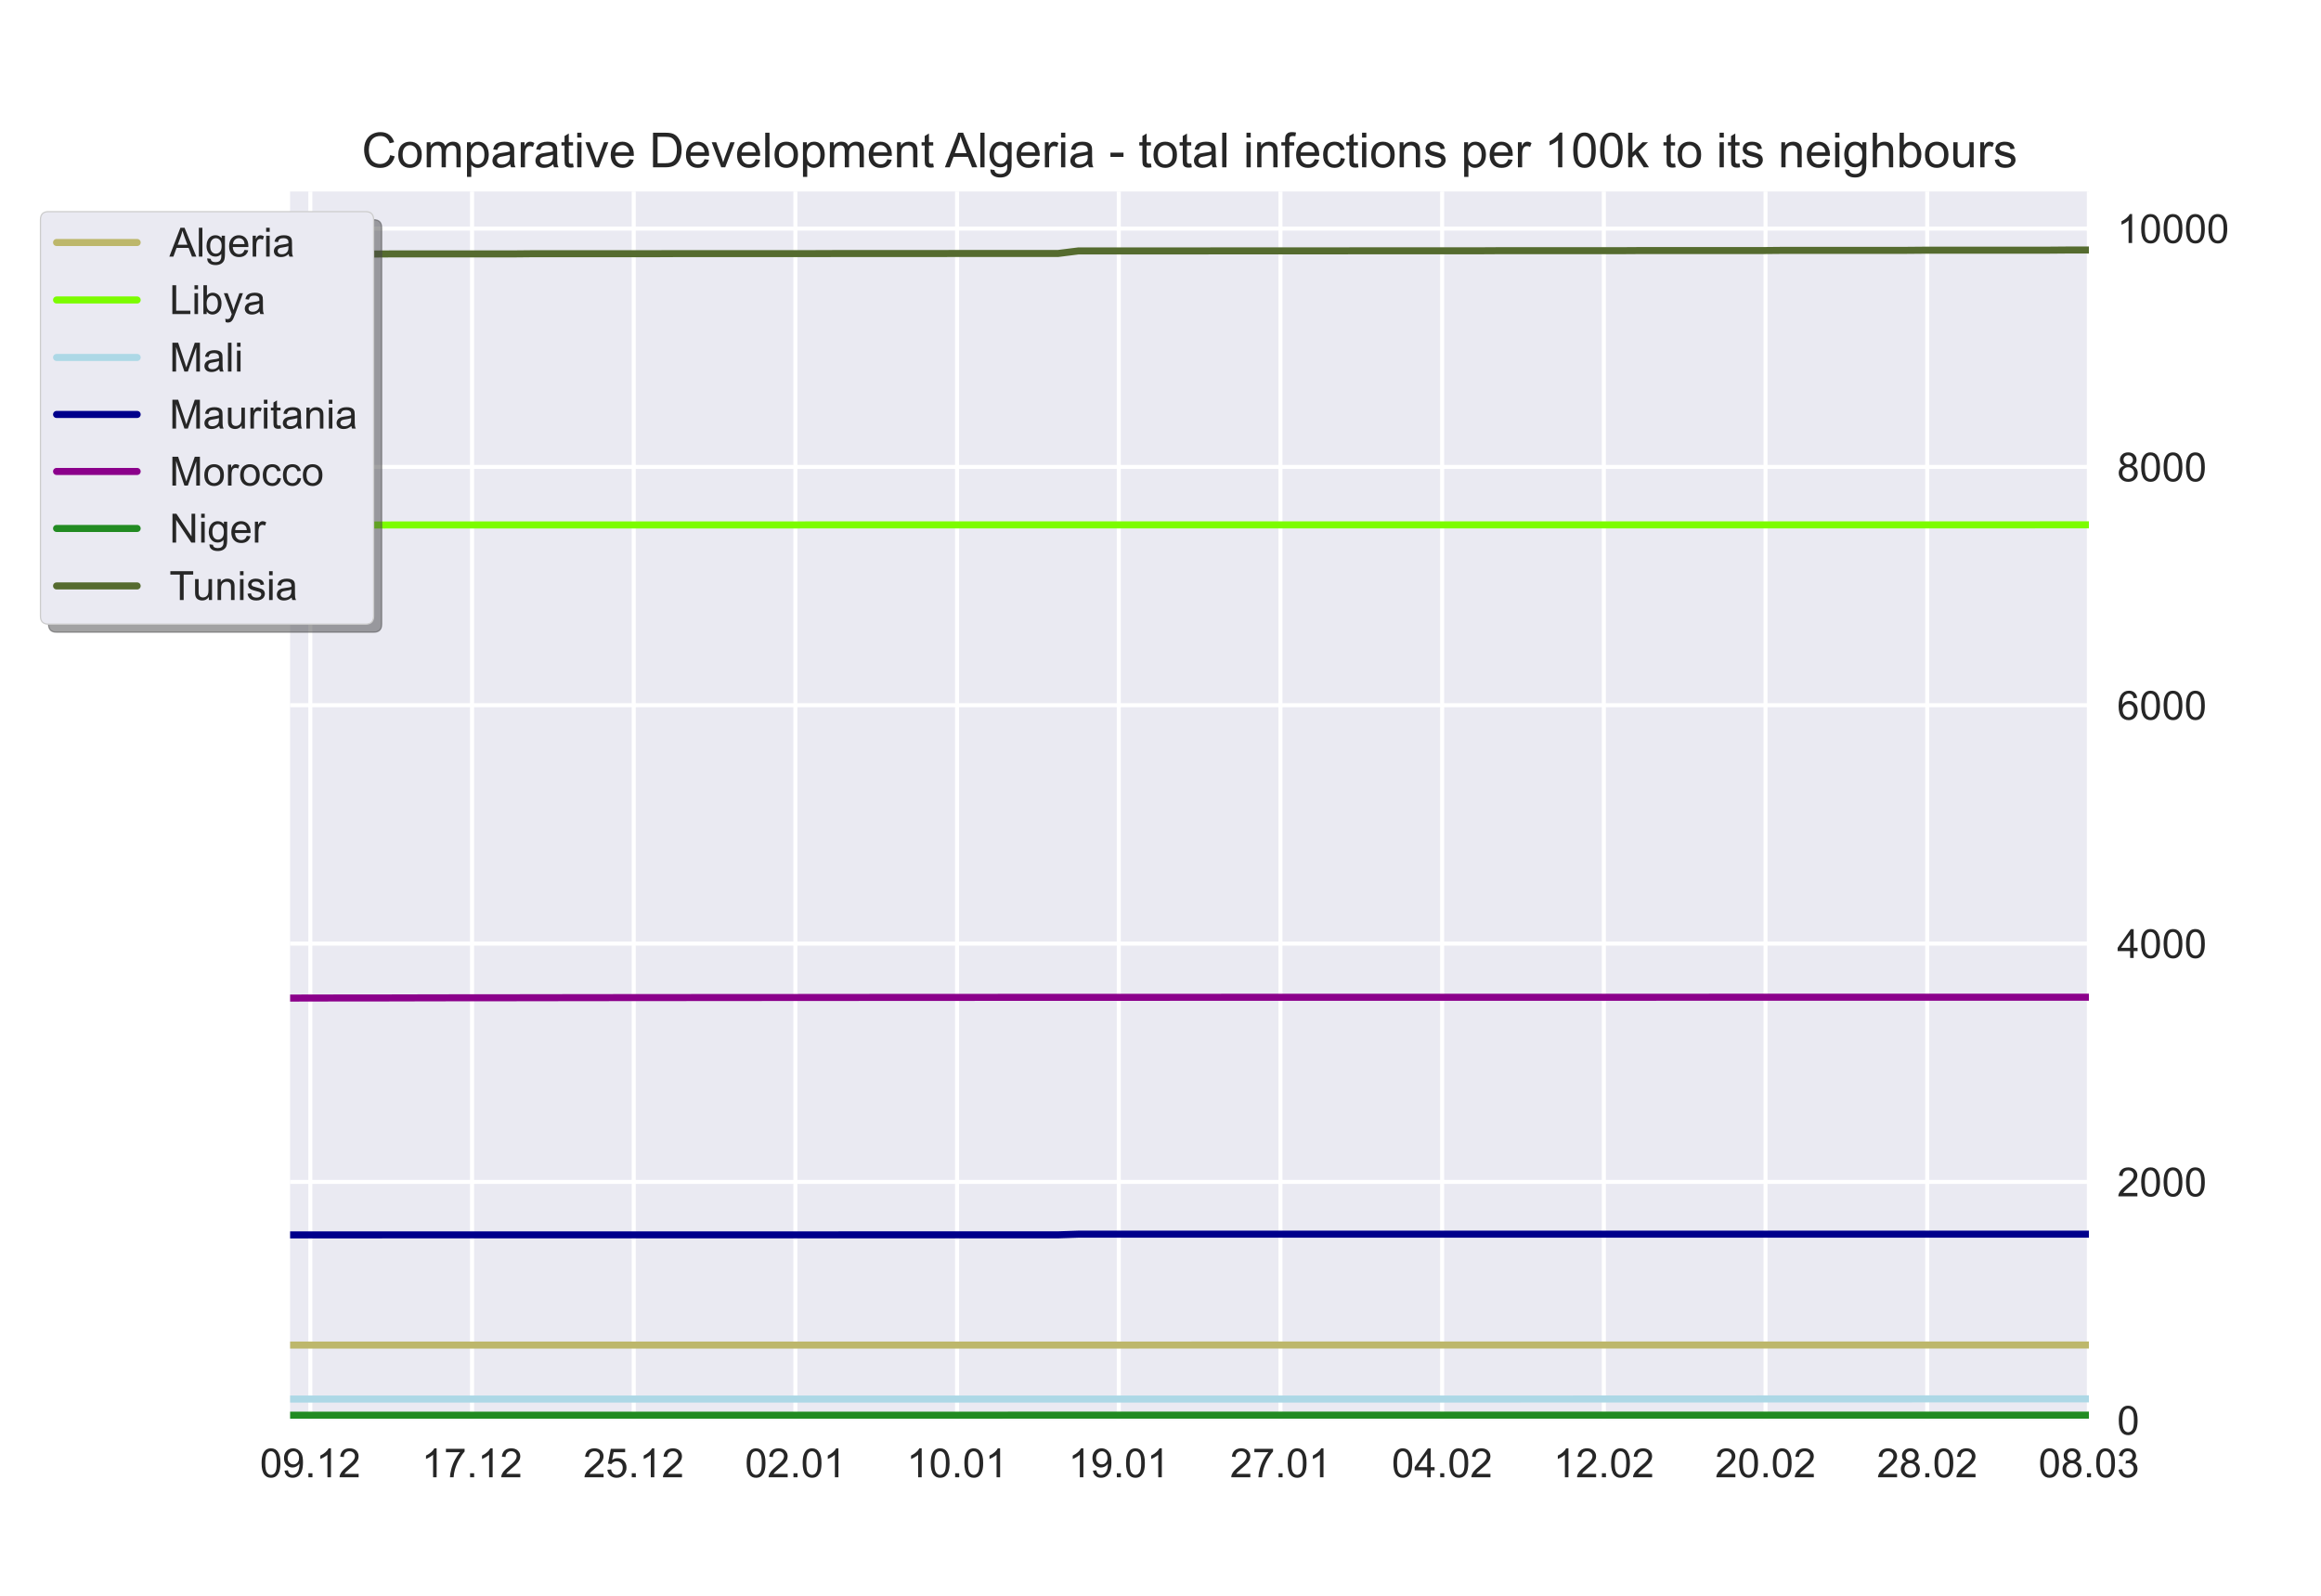 <?xml version="1.0" encoding="utf-8" standalone="no"?>
<!DOCTYPE svg PUBLIC "-//W3C//DTD SVG 1.1//EN"
  "http://www.w3.org/Graphics/SVG/1.1/DTD/svg11.dtd">
<!-- Created with matplotlib (https://matplotlib.org/) -->
<svg height="396pt" version="1.1" viewBox="0 0 576 396" width="576pt" xmlns="http://www.w3.org/2000/svg" xmlns:xlink="http://www.w3.org/1999/xlink">
 <defs>
  <style type="text/css">*{stroke-linecap:butt;stroke-linejoin:round;}</style>
 </defs>
 <g id="figure_1">
  <g id="patch_1">
   <path d="M 0 396 
L 576 396 
L 576 0 
L 0 0 
z
" style="fill:#ffffff;"/>
  </g>
  <g id="axes_1">
   <g id="patch_2">
    <path d="M 72 352.44 
L 518.4 352.44 
L 518.4 47.52 
L 72 47.52 
z
" style="fill:#eaeaf2;"/>
   </g>
   <g id="matplotlib.axis_1">
    <g id="xtick_1">
     <g id="line2d_1">
      <path clip-path="url(#pd5b8a7eb92)" d="M 77.016 352.44 
L 77.016 47.52 
" style="fill:none;stroke:#ffffff;stroke-linecap:round;"/>
     </g>
     <g id="line2d_2"/>
     <g id="text_1">
      <!-- 09.12 -->
      <g style="fill:#262626;" transform="translate(64.505 366.598)scale(0.1 -0.1)">
       <defs>
        <path d="M 4.156 35.297 
Q 4.156 48 6.766 55.734 
Q 9.375 63.484 14.516 67.672 
Q 19.672 71.875 27.484 71.875 
Q 33.25 71.875 37.594 69.547 
Q 41.938 67.234 44.766 62.859 
Q 47.609 58.5 49.219 52.219 
Q 50.828 45.953 50.828 35.297 
Q 50.828 22.703 48.234 14.969 
Q 45.656 7.234 40.5 3 
Q 35.359 -1.219 27.484 -1.219 
Q 17.141 -1.219 11.234 6.203 
Q 4.156 15.141 4.156 35.297 
z
M 13.188 35.297 
Q 13.188 17.672 17.312 11.828 
Q 21.438 6 27.484 6 
Q 33.547 6 37.672 11.859 
Q 41.797 17.719 41.797 35.297 
Q 41.797 52.984 37.672 58.781 
Q 33.547 64.594 27.391 64.594 
Q 21.344 64.594 17.719 59.469 
Q 13.188 52.938 13.188 35.297 
z
" id="ArialMT-48"/>
        <path d="M 5.469 16.547 
L 13.922 17.328 
Q 14.984 11.375 18.016 8.688 
Q 21.047 6 25.781 6 
Q 29.828 6 32.875 7.859 
Q 35.938 9.719 37.891 12.812 
Q 39.844 15.922 41.156 21.188 
Q 42.484 26.469 42.484 31.938 
Q 42.484 32.516 42.438 33.688 
Q 39.797 29.5 35.234 26.875 
Q 30.672 24.266 25.344 24.266 
Q 16.453 24.266 10.297 30.703 
Q 4.156 37.156 4.156 47.703 
Q 4.156 58.594 10.578 65.234 
Q 17 71.875 26.656 71.875 
Q 33.641 71.875 39.422 68.109 
Q 45.219 64.359 48.219 57.391 
Q 51.219 50.438 51.219 37.25 
Q 51.219 23.531 48.234 15.406 
Q 45.266 7.281 39.375 3.031 
Q 33.5 -1.219 25.594 -1.219 
Q 17.188 -1.219 11.859 3.438 
Q 6.547 8.109 5.469 16.547 
z
M 41.453 48.141 
Q 41.453 55.719 37.422 60.156 
Q 33.406 64.594 27.734 64.594 
Q 21.875 64.594 17.531 59.812 
Q 13.188 55.031 13.188 47.406 
Q 13.188 40.578 17.312 36.297 
Q 21.438 32.031 27.484 32.031 
Q 33.594 32.031 37.516 36.297 
Q 41.453 40.578 41.453 48.141 
z
" id="ArialMT-57"/>
        <path d="M 9.078 0 
L 9.078 10.016 
L 19.094 10.016 
L 19.094 0 
z
" id="ArialMT-46"/>
        <path d="M 37.25 0 
L 28.469 0 
L 28.469 56 
Q 25.297 52.984 20.141 49.953 
Q 14.984 46.922 10.891 45.406 
L 10.891 53.906 
Q 18.266 57.375 23.781 62.297 
Q 29.297 67.234 31.594 71.875 
L 37.25 71.875 
z
" id="ArialMT-49"/>
        <path d="M 50.344 8.453 
L 50.344 0 
L 3.031 0 
Q 2.938 3.172 4.047 6.109 
Q 5.859 10.938 9.828 15.625 
Q 13.812 20.312 21.344 26.469 
Q 33.016 36.031 37.109 41.625 
Q 41.219 47.219 41.219 52.203 
Q 41.219 57.422 37.469 61 
Q 33.734 64.594 27.734 64.594 
Q 21.391 64.594 17.578 60.781 
Q 13.766 56.984 13.719 50.25 
L 4.688 51.172 
Q 5.609 61.281 11.656 66.578 
Q 17.719 71.875 27.938 71.875 
Q 38.234 71.875 44.234 66.156 
Q 50.25 60.453 50.25 52 
Q 50.25 47.703 48.484 43.547 
Q 46.734 39.406 42.656 34.812 
Q 38.578 30.219 29.109 22.219 
Q 21.188 15.578 18.938 13.203 
Q 16.703 10.844 15.234 8.453 
z
" id="ArialMT-50"/>
       </defs>
       <use xlink:href="#ArialMT-48"/>
       <use x="55.615" xlink:href="#ArialMT-57"/>
       <use x="111.23" xlink:href="#ArialMT-46"/>
       <use x="139.014" xlink:href="#ArialMT-49"/>
       <use x="194.629" xlink:href="#ArialMT-50"/>
      </g>
     </g>
    </g>
    <g id="xtick_2">
     <g id="line2d_3">
      <path clip-path="url(#pd5b8a7eb92)" d="M 117.142 352.44 
L 117.142 47.52 
" style="fill:none;stroke:#ffffff;stroke-linecap:round;"/>
     </g>
     <g id="line2d_4"/>
     <g id="text_2">
      <!-- 17.12 -->
      <g style="fill:#262626;" transform="translate(104.631 366.598)scale(0.1 -0.1)">
       <defs>
        <path d="M 4.734 62.203 
L 4.734 70.656 
L 51.078 70.656 
L 51.078 63.812 
Q 44.234 56.547 37.516 44.484 
Q 30.812 32.422 27.156 19.672 
Q 24.516 10.688 23.781 0 
L 14.75 0 
Q 14.891 8.453 18.062 20.406 
Q 21.234 32.375 27.172 43.484 
Q 33.109 54.594 39.797 62.203 
z
" id="ArialMT-55"/>
       </defs>
       <use xlink:href="#ArialMT-49"/>
       <use x="55.615" xlink:href="#ArialMT-55"/>
       <use x="111.23" xlink:href="#ArialMT-46"/>
       <use x="139.014" xlink:href="#ArialMT-49"/>
       <use x="194.629" xlink:href="#ArialMT-50"/>
      </g>
     </g>
    </g>
    <g id="xtick_3">
     <g id="line2d_5">
      <path clip-path="url(#pd5b8a7eb92)" d="M 157.267 352.44 
L 157.267 47.52 
" style="fill:none;stroke:#ffffff;stroke-linecap:round;"/>
     </g>
     <g id="line2d_6"/>
     <g id="text_3">
      <!-- 25.12 -->
      <g style="fill:#262626;" transform="translate(144.756 366.598)scale(0.1 -0.1)">
       <defs>
        <path d="M 4.156 18.75 
L 13.375 19.531 
Q 14.406 12.797 18.141 9.391 
Q 21.875 6 27.156 6 
Q 33.5 6 37.891 10.781 
Q 42.281 15.578 42.281 23.484 
Q 42.281 31 38.062 35.344 
Q 33.844 39.703 27 39.703 
Q 22.75 39.703 19.328 37.766 
Q 15.922 35.844 13.969 32.766 
L 5.719 33.844 
L 12.641 70.609 
L 48.25 70.609 
L 48.25 62.203 
L 19.672 62.203 
L 15.828 42.969 
Q 22.266 47.469 29.344 47.469 
Q 38.719 47.469 45.156 40.969 
Q 51.609 34.469 51.609 24.266 
Q 51.609 14.547 45.953 7.469 
Q 39.062 -1.219 27.156 -1.219 
Q 17.391 -1.219 11.203 4.25 
Q 5.031 9.719 4.156 18.75 
z
" id="ArialMT-53"/>
       </defs>
       <use xlink:href="#ArialMT-50"/>
       <use x="55.615" xlink:href="#ArialMT-53"/>
       <use x="111.23" xlink:href="#ArialMT-46"/>
       <use x="139.014" xlink:href="#ArialMT-49"/>
       <use x="194.629" xlink:href="#ArialMT-50"/>
      </g>
     </g>
    </g>
    <g id="xtick_4">
     <g id="line2d_7">
      <path clip-path="url(#pd5b8a7eb92)" d="M 197.393 352.44 
L 197.393 47.52 
" style="fill:none;stroke:#ffffff;stroke-linecap:round;"/>
     </g>
     <g id="line2d_8"/>
     <g id="text_4">
      <!-- 02.01 -->
      <g style="fill:#262626;" transform="translate(184.882 366.598)scale(0.1 -0.1)">
       <use xlink:href="#ArialMT-48"/>
       <use x="55.615" xlink:href="#ArialMT-50"/>
       <use x="111.23" xlink:href="#ArialMT-46"/>
       <use x="139.014" xlink:href="#ArialMT-48"/>
       <use x="194.629" xlink:href="#ArialMT-49"/>
      </g>
     </g>
    </g>
    <g id="xtick_5">
     <g id="line2d_9">
      <path clip-path="url(#pd5b8a7eb92)" d="M 237.519 352.44 
L 237.519 47.52 
" style="fill:none;stroke:#ffffff;stroke-linecap:round;"/>
     </g>
     <g id="line2d_10"/>
     <g id="text_5">
      <!-- 10.01 -->
      <g style="fill:#262626;" transform="translate(225.008 366.598)scale(0.1 -0.1)">
       <use xlink:href="#ArialMT-49"/>
       <use x="55.615" xlink:href="#ArialMT-48"/>
       <use x="111.23" xlink:href="#ArialMT-46"/>
       <use x="139.014" xlink:href="#ArialMT-48"/>
       <use x="194.629" xlink:href="#ArialMT-49"/>
      </g>
     </g>
    </g>
    <g id="xtick_6">
     <g id="line2d_11">
      <path clip-path="url(#pd5b8a7eb92)" d="M 277.645 352.44 
L 277.645 47.52 
" style="fill:none;stroke:#ffffff;stroke-linecap:round;"/>
     </g>
     <g id="line2d_12"/>
     <g id="text_6">
      <!-- 19.01 -->
      <g style="fill:#262626;" transform="translate(265.134 366.598)scale(0.1 -0.1)">
       <use xlink:href="#ArialMT-49"/>
       <use x="55.615" xlink:href="#ArialMT-57"/>
       <use x="111.23" xlink:href="#ArialMT-46"/>
       <use x="139.014" xlink:href="#ArialMT-48"/>
       <use x="194.629" xlink:href="#ArialMT-49"/>
      </g>
     </g>
    </g>
    <g id="xtick_7">
     <g id="line2d_13">
      <path clip-path="url(#pd5b8a7eb92)" d="M 317.771 352.44 
L 317.771 47.52 
" style="fill:none;stroke:#ffffff;stroke-linecap:round;"/>
     </g>
     <g id="line2d_14"/>
     <g id="text_7">
      <!-- 27.01 -->
      <g style="fill:#262626;" transform="translate(305.26 366.598)scale(0.1 -0.1)">
       <use xlink:href="#ArialMT-50"/>
       <use x="55.615" xlink:href="#ArialMT-55"/>
       <use x="111.23" xlink:href="#ArialMT-46"/>
       <use x="139.014" xlink:href="#ArialMT-48"/>
       <use x="194.629" xlink:href="#ArialMT-49"/>
      </g>
     </g>
    </g>
    <g id="xtick_8">
     <g id="line2d_15">
      <path clip-path="url(#pd5b8a7eb92)" d="M 357.897 352.44 
L 357.897 47.52 
" style="fill:none;stroke:#ffffff;stroke-linecap:round;"/>
     </g>
     <g id="line2d_16"/>
     <g id="text_8">
      <!-- 04.02 -->
      <g style="fill:#262626;" transform="translate(345.386 366.598)scale(0.1 -0.1)">
       <defs>
        <path d="M 32.328 0 
L 32.328 17.141 
L 1.266 17.141 
L 1.266 25.203 
L 33.938 71.578 
L 41.109 71.578 
L 41.109 25.203 
L 50.781 25.203 
L 50.781 17.141 
L 41.109 17.141 
L 41.109 0 
z
M 32.328 25.203 
L 32.328 57.469 
L 9.906 25.203 
z
" id="ArialMT-52"/>
       </defs>
       <use xlink:href="#ArialMT-48"/>
       <use x="55.615" xlink:href="#ArialMT-52"/>
       <use x="111.23" xlink:href="#ArialMT-46"/>
       <use x="139.014" xlink:href="#ArialMT-48"/>
       <use x="194.629" xlink:href="#ArialMT-50"/>
      </g>
     </g>
    </g>
    <g id="xtick_9">
     <g id="line2d_17">
      <path clip-path="url(#pd5b8a7eb92)" d="M 398.022 352.44 
L 398.022 47.52 
" style="fill:none;stroke:#ffffff;stroke-linecap:round;"/>
     </g>
     <g id="line2d_18"/>
     <g id="text_9">
      <!-- 12.02 -->
      <g style="fill:#262626;" transform="translate(385.512 366.598)scale(0.1 -0.1)">
       <use xlink:href="#ArialMT-49"/>
       <use x="55.615" xlink:href="#ArialMT-50"/>
       <use x="111.23" xlink:href="#ArialMT-46"/>
       <use x="139.014" xlink:href="#ArialMT-48"/>
       <use x="194.629" xlink:href="#ArialMT-50"/>
      </g>
     </g>
    </g>
    <g id="xtick_10">
     <g id="line2d_19">
      <path clip-path="url(#pd5b8a7eb92)" d="M 438.148 352.44 
L 438.148 47.52 
" style="fill:none;stroke:#ffffff;stroke-linecap:round;"/>
     </g>
     <g id="line2d_20"/>
     <g id="text_10">
      <!-- 20.02 -->
      <g style="fill:#262626;" transform="translate(425.637 366.598)scale(0.1 -0.1)">
       <use xlink:href="#ArialMT-50"/>
       <use x="55.615" xlink:href="#ArialMT-48"/>
       <use x="111.23" xlink:href="#ArialMT-46"/>
       <use x="139.014" xlink:href="#ArialMT-48"/>
       <use x="194.629" xlink:href="#ArialMT-50"/>
      </g>
     </g>
    </g>
    <g id="xtick_11">
     <g id="line2d_21">
      <path clip-path="url(#pd5b8a7eb92)" d="M 478.274 352.44 
L 478.274 47.52 
" style="fill:none;stroke:#ffffff;stroke-linecap:round;"/>
     </g>
     <g id="line2d_22"/>
     <g id="text_11">
      <!-- 28.02 -->
      <g style="fill:#262626;" transform="translate(465.763 366.598)scale(0.1 -0.1)">
       <defs>
        <path d="M 17.672 38.812 
Q 12.203 40.828 9.562 44.531 
Q 6.938 48.25 6.938 53.422 
Q 6.938 61.234 12.547 66.547 
Q 18.172 71.875 27.484 71.875 
Q 36.859 71.875 42.578 66.422 
Q 48.297 60.984 48.297 53.172 
Q 48.297 48.188 45.672 44.5 
Q 43.062 40.828 37.75 38.812 
Q 44.344 36.672 47.781 31.875 
Q 51.219 27.094 51.219 20.453 
Q 51.219 11.281 44.719 5.031 
Q 38.234 -1.219 27.641 -1.219 
Q 17.047 -1.219 10.547 5.047 
Q 4.047 11.328 4.047 20.703 
Q 4.047 27.688 7.594 32.391 
Q 11.141 37.109 17.672 38.812 
z
M 15.922 53.719 
Q 15.922 48.641 19.188 45.406 
Q 22.469 42.188 27.688 42.188 
Q 32.766 42.188 36.016 45.375 
Q 39.266 48.578 39.266 53.219 
Q 39.266 58.062 35.906 61.359 
Q 32.562 64.656 27.594 64.656 
Q 22.562 64.656 19.234 61.422 
Q 15.922 58.203 15.922 53.719 
z
M 13.094 20.656 
Q 13.094 16.891 14.875 13.375 
Q 16.656 9.859 20.172 7.922 
Q 23.688 6 27.734 6 
Q 34.031 6 38.125 10.047 
Q 42.234 14.109 42.234 20.359 
Q 42.234 26.703 38.016 30.859 
Q 33.797 35.016 27.438 35.016 
Q 21.234 35.016 17.156 30.906 
Q 13.094 26.812 13.094 20.656 
z
" id="ArialMT-56"/>
       </defs>
       <use xlink:href="#ArialMT-50"/>
       <use x="55.615" xlink:href="#ArialMT-56"/>
       <use x="111.23" xlink:href="#ArialMT-46"/>
       <use x="139.014" xlink:href="#ArialMT-48"/>
       <use x="194.629" xlink:href="#ArialMT-50"/>
      </g>
     </g>
    </g>
    <g id="xtick_12">
     <g id="line2d_23">
      <path clip-path="url(#pd5b8a7eb92)" d="M 518.4 352.44 
L 518.4 47.52 
" style="fill:none;stroke:#ffffff;stroke-linecap:round;"/>
     </g>
     <g id="line2d_24"/>
     <g id="text_12">
      <!-- 08.03 -->
      <g style="fill:#262626;" transform="translate(505.889 366.598)scale(0.1 -0.1)">
       <defs>
        <path d="M 4.203 18.891 
L 12.984 20.062 
Q 14.5 12.594 18.141 9.297 
Q 21.781 6 27 6 
Q 33.203 6 37.469 10.297 
Q 41.75 14.594 41.75 20.953 
Q 41.75 27 37.797 30.922 
Q 33.844 34.859 27.734 34.859 
Q 25.25 34.859 21.531 33.891 
L 22.516 41.609 
Q 23.391 41.5 23.922 41.5 
Q 29.547 41.5 34.031 44.422 
Q 38.531 47.359 38.531 53.469 
Q 38.531 58.297 35.25 61.469 
Q 31.984 64.656 26.812 64.656 
Q 21.688 64.656 18.266 61.422 
Q 14.844 58.203 13.875 51.766 
L 5.078 53.328 
Q 6.688 62.156 12.391 67.016 
Q 18.109 71.875 26.609 71.875 
Q 32.469 71.875 37.391 69.359 
Q 42.328 66.844 44.938 62.5 
Q 47.562 58.156 47.562 53.266 
Q 47.562 48.641 45.062 44.828 
Q 42.578 41.016 37.703 38.766 
Q 44.047 37.312 47.562 32.688 
Q 51.078 28.078 51.078 21.141 
Q 51.078 11.766 44.234 5.25 
Q 37.406 -1.266 26.953 -1.266 
Q 17.531 -1.266 11.297 4.344 
Q 5.078 9.969 4.203 18.891 
z
" id="ArialMT-51"/>
       </defs>
       <use xlink:href="#ArialMT-48"/>
       <use x="55.615" xlink:href="#ArialMT-56"/>
       <use x="111.23" xlink:href="#ArialMT-46"/>
       <use x="139.014" xlink:href="#ArialMT-48"/>
       <use x="194.629" xlink:href="#ArialMT-51"/>
      </g>
     </g>
    </g>
   </g>
   <g id="matplotlib.axis_2">
    <g id="ytick_1">
     <g id="line2d_25">
      <path clip-path="url(#pd5b8a7eb92)" d="M 72 352.44 
L 518.4 352.44 
" style="fill:none;stroke:#ffffff;stroke-linecap:round;"/>
     </g>
     <g id="line2d_26"/>
     <g id="text_13">
      <!-- 0 -->
      <g style="fill:#262626;" transform="translate(525.4 356.019)scale(0.1 -0.1)">
       <use xlink:href="#ArialMT-48"/>
      </g>
     </g>
    </g>
    <g id="ytick_2">
     <g id="line2d_27">
      <path clip-path="url(#pd5b8a7eb92)" d="M 72 293.297 
L 518.4 293.297 
" style="fill:none;stroke:#ffffff;stroke-linecap:round;"/>
     </g>
     <g id="line2d_28"/>
     <g id="text_14">
      <!-- 2000 -->
      <g style="fill:#262626;" transform="translate(525.4 296.876)scale(0.1 -0.1)">
       <use xlink:href="#ArialMT-50"/>
       <use x="55.615" xlink:href="#ArialMT-48"/>
       <use x="111.23" xlink:href="#ArialMT-48"/>
       <use x="166.846" xlink:href="#ArialMT-48"/>
      </g>
     </g>
    </g>
    <g id="ytick_3">
     <g id="line2d_29">
      <path clip-path="url(#pd5b8a7eb92)" d="M 72 234.153 
L 518.4 234.153 
" style="fill:none;stroke:#ffffff;stroke-linecap:round;"/>
     </g>
     <g id="line2d_30"/>
     <g id="text_15">
      <!-- 4000 -->
      <g style="fill:#262626;" transform="translate(525.4 237.732)scale(0.1 -0.1)">
       <use xlink:href="#ArialMT-52"/>
       <use x="55.615" xlink:href="#ArialMT-48"/>
       <use x="111.23" xlink:href="#ArialMT-48"/>
       <use x="166.846" xlink:href="#ArialMT-48"/>
      </g>
     </g>
    </g>
    <g id="ytick_4">
     <g id="line2d_31">
      <path clip-path="url(#pd5b8a7eb92)" d="M 72 175.01 
L 518.4 175.01 
" style="fill:none;stroke:#ffffff;stroke-linecap:round;"/>
     </g>
     <g id="line2d_32"/>
     <g id="text_16">
      <!-- 6000 -->
      <g style="fill:#262626;" transform="translate(525.4 178.589)scale(0.1 -0.1)">
       <defs>
        <path d="M 49.75 54.047 
L 41.016 53.375 
Q 39.844 58.547 37.703 60.891 
Q 34.125 64.656 28.906 64.656 
Q 24.703 64.656 21.531 62.312 
Q 17.391 59.281 14.984 53.469 
Q 12.594 47.656 12.5 36.922 
Q 15.672 41.75 20.266 44.094 
Q 24.859 46.438 29.891 46.438 
Q 38.672 46.438 44.844 39.969 
Q 51.031 33.5 51.031 23.25 
Q 51.031 16.5 48.125 10.719 
Q 45.219 4.938 40.141 1.859 
Q 35.062 -1.219 28.609 -1.219 
Q 17.625 -1.219 10.688 6.859 
Q 3.766 14.938 3.766 33.5 
Q 3.766 54.25 11.422 63.672 
Q 18.109 71.875 29.438 71.875 
Q 37.891 71.875 43.281 67.141 
Q 48.688 62.406 49.75 54.047 
z
M 13.875 23.188 
Q 13.875 18.656 15.797 14.5 
Q 17.719 10.359 21.188 8.172 
Q 24.656 6 28.469 6 
Q 34.031 6 38.031 10.484 
Q 42.047 14.984 42.047 22.703 
Q 42.047 30.125 38.078 34.391 
Q 34.125 38.672 28.125 38.672 
Q 22.172 38.672 18.016 34.391 
Q 13.875 30.125 13.875 23.188 
z
" id="ArialMT-54"/>
       </defs>
       <use xlink:href="#ArialMT-54"/>
       <use x="55.615" xlink:href="#ArialMT-48"/>
       <use x="111.23" xlink:href="#ArialMT-48"/>
       <use x="166.846" xlink:href="#ArialMT-48"/>
      </g>
     </g>
    </g>
    <g id="ytick_5">
     <g id="line2d_33">
      <path clip-path="url(#pd5b8a7eb92)" d="M 72 115.867 
L 518.4 115.867 
" style="fill:none;stroke:#ffffff;stroke-linecap:round;"/>
     </g>
     <g id="line2d_34"/>
     <g id="text_17">
      <!-- 8000 -->
      <g style="fill:#262626;" transform="translate(525.4 119.446)scale(0.1 -0.1)">
       <use xlink:href="#ArialMT-56"/>
       <use x="55.615" xlink:href="#ArialMT-48"/>
       <use x="111.23" xlink:href="#ArialMT-48"/>
       <use x="166.846" xlink:href="#ArialMT-48"/>
      </g>
     </g>
    </g>
    <g id="ytick_6">
     <g id="line2d_35">
      <path clip-path="url(#pd5b8a7eb92)" d="M 72 56.724 
L 518.4 56.724 
" style="fill:none;stroke:#ffffff;stroke-linecap:round;"/>
     </g>
     <g id="line2d_36"/>
     <g id="text_18">
      <!-- 10000 -->
      <g style="fill:#262626;" transform="translate(525.4 60.302)scale(0.1 -0.1)">
       <use xlink:href="#ArialMT-49"/>
       <use x="55.615" xlink:href="#ArialMT-48"/>
       <use x="111.23" xlink:href="#ArialMT-48"/>
       <use x="166.846" xlink:href="#ArialMT-48"/>
       <use x="222.461" xlink:href="#ArialMT-48"/>
      </g>
     </g>
    </g>
   </g>
   <g id="line2d_37">
    <path clip-path="url(#pd5b8a7eb92)" d="M 72 333.794 
L 77.016 333.793 
L 82.031 333.793 
L 87.047 333.793 
L 92.063 333.793 
L 97.079 333.793 
L 102.094 333.792 
L 107.11 333.792 
L 112.126 333.792 
L 117.142 333.791 
L 122.157 333.791 
L 127.173 333.791 
L 132.189 333.79 
L 137.204 333.79 
L 142.22 333.79 
L 147.236 333.79 
L 152.252 333.79 
L 157.267 333.789 
L 162.283 333.789 
L 167.299 333.789 
L 172.315 333.789 
L 177.33 333.788 
L 182.346 333.788 
L 187.362 333.787 
L 192.378 333.787 
L 197.393 333.787 
L 202.409 333.787 
L 207.425 333.787 
L 212.44 333.786 
L 217.456 333.786 
L 222.472 333.786 
L 227.488 333.786 
L 232.503 333.785 
L 237.519 333.785 
L 242.535 333.785 
L 247.551 333.784 
L 252.566 333.783 
L 257.582 333.783 
L 262.598 333.783 
L 267.613 333.783 
L 272.629 333.783 
L 277.645 333.782 
L 282.661 333.781 
L 287.676 333.78 
L 292.692 333.78 
L 297.708 333.779 
L 302.724 333.779 
L 307.739 333.778 
L 312.755 333.778 
L 317.771 333.778 
L 322.787 333.778 
L 327.802 333.777 
L 332.818 333.777 
L 337.834 333.777 
L 342.849 333.777 
L 347.865 333.776 
L 352.881 333.776 
L 357.897 333.776 
L 362.912 333.776 
L 367.928 333.776 
L 372.944 333.776 
L 377.96 333.775 
L 382.975 333.775 
L 387.991 333.775 
L 393.007 333.775 
L 398.022 333.775 
L 403.038 333.775 
L 408.054 333.775 
L 413.07 333.774 
L 418.085 333.774 
L 423.101 333.774 
L 428.117 333.774 
L 433.133 333.774 
L 438.148 333.774 
L 443.164 333.774 
L 448.18 333.773 
L 453.196 333.773 
L 458.211 333.773 
L 463.227 333.773 
L 468.243 333.773 
L 473.258 333.773 
L 478.274 333.773 
L 483.29 333.772 
L 488.306 333.771 
L 493.321 333.771 
L 498.337 333.771 
L 503.353 333.77 
L 508.369 333.77 
L 513.384 333.769 
L 518.4 333.769 
" style="fill:none;stroke:#bdb76b;stroke-linecap:round;stroke-width:1.75;"/>
   </g>
   <g id="line2d_38">
    <path clip-path="url(#pd5b8a7eb92)" d="M 72 130.28 
L 77.016 130.28 
L 82.031 130.28 
L 87.047 130.28 
L 92.063 130.28 
L 97.079 130.275 
L 102.094 130.275 
L 107.11 130.275 
L 112.126 130.275 
L 117.142 130.275 
L 122.157 130.275 
L 127.173 130.271 
L 132.189 130.271 
L 137.204 130.271 
L 142.22 130.271 
L 147.236 130.271 
L 152.252 130.271 
L 157.267 130.271 
L 162.283 130.262 
L 167.299 130.262 
L 172.315 130.262 
L 177.33 130.262 
L 182.346 130.262 
L 187.362 130.262 
L 192.378 130.262 
L 197.393 130.262 
L 202.409 130.257 
L 207.425 130.257 
L 212.44 130.257 
L 217.456 130.257 
L 222.472 130.257 
L 227.488 130.257 
L 232.503 130.257 
L 237.519 130.257 
L 242.535 130.257 
L 247.551 130.257 
L 252.566 130.257 
L 257.582 130.257 
L 262.598 130.255 
L 267.613 130.255 
L 272.629 130.255 
L 277.645 130.255 
L 282.661 130.255 
L 287.676 130.255 
L 292.692 130.255 
L 297.708 130.255 
L 302.724 130.254 
L 307.739 130.254 
L 312.755 130.254 
L 317.771 130.254 
L 322.787 130.254 
L 327.802 130.254 
L 332.818 130.253 
L 337.834 130.253 
L 342.849 130.253 
L 347.865 130.253 
L 352.881 130.253 
L 357.897 130.253 
L 362.912 130.253 
L 367.928 130.251 
L 372.944 130.251 
L 377.96 130.251 
L 382.975 130.251 
L 387.991 130.251 
L 393.007 130.251 
L 398.022 130.251 
L 403.038 130.25 
L 408.054 130.25 
L 413.07 130.25 
L 418.085 130.25 
L 423.101 130.25 
L 428.117 130.25 
L 433.133 130.25 
L 438.148 130.249 
L 443.164 130.249 
L 448.18 130.249 
L 453.196 130.249 
L 458.211 130.249 
L 463.227 130.249 
L 468.243 130.249 
L 473.258 130.248 
L 478.274 130.248 
L 483.29 130.248 
L 488.306 130.248 
L 493.321 130.248 
L 498.337 130.248 
L 503.353 130.248 
L 508.369 130.242 
L 513.384 130.242 
L 518.4 130.242 
" style="fill:none;stroke:#7cfc00;stroke-linecap:round;stroke-width:1.75;"/>
   </g>
   <g id="line2d_39">
    <path clip-path="url(#pd5b8a7eb92)" d="M 72 347.183 
L 77.016 347.183 
L 82.031 347.183 
L 87.047 347.183 
L 92.063 347.183 
L 97.079 347.183 
L 102.094 347.183 
L 107.11 347.183 
L 112.126 347.183 
L 117.142 347.183 
L 122.157 347.182 
L 127.173 347.182 
L 132.189 347.182 
L 137.204 347.182 
L 142.22 347.182 
L 147.236 347.182 
L 152.252 347.182 
L 157.267 347.182 
L 162.283 347.182 
L 167.299 347.182 
L 172.315 347.182 
L 177.33 347.182 
L 182.346 347.182 
L 187.362 347.182 
L 192.378 347.182 
L 197.393 347.182 
L 202.409 347.182 
L 207.425 347.182 
L 212.44 347.182 
L 217.456 347.182 
L 222.472 347.182 
L 227.488 347.182 
L 232.503 347.182 
L 237.519 347.182 
L 242.535 347.182 
L 247.551 347.182 
L 252.566 347.182 
L 257.582 347.182 
L 262.598 347.182 
L 267.613 347.182 
L 272.629 347.182 
L 277.645 347.182 
L 282.661 347.181 
L 287.676 347.181 
L 292.692 347.181 
L 297.708 347.181 
L 302.724 347.181 
L 307.739 347.181 
L 312.755 347.181 
L 317.771 347.181 
L 322.787 347.181 
L 327.802 347.18 
L 332.818 347.18 
L 337.834 347.18 
L 342.849 347.18 
L 347.865 347.18 
L 352.881 347.179 
L 357.897 347.179 
L 362.912 347.179 
L 367.928 347.177 
L 372.944 347.176 
L 377.96 347.175 
L 382.975 347.174 
L 387.991 347.174 
L 393.007 347.173 
L 398.022 347.172 
L 403.038 347.172 
L 408.054 347.17 
L 413.07 347.168 
L 418.085 347.166 
L 423.101 347.164 
L 428.117 347.162 
L 433.133 347.159 
L 438.148 347.158 
L 443.164 347.154 
L 448.18 347.151 
L 453.196 347.149 
L 458.211 347.147 
L 463.227 347.146 
L 468.243 347.145 
L 473.258 347.145 
L 478.274 347.142 
L 483.29 347.14 
L 488.306 347.138 
L 493.321 347.137 
L 498.337 347.137 
L 503.353 347.137 
L 508.369 347.136 
L 513.384 347.136 
L 518.4 347.135 
" style="fill:none;stroke:#add8e6;stroke-linecap:round;stroke-width:1.75;"/>
   </g>
   <g id="line2d_40">
    <path clip-path="url(#pd5b8a7eb92)" d="M 72 306.442 
L 77.016 306.442 
L 82.031 306.442 
L 87.047 306.442 
L 92.063 306.442 
L 97.079 306.439 
L 102.094 306.439 
L 107.11 306.439 
L 112.126 306.439 
L 117.142 306.439 
L 122.157 306.439 
L 127.173 306.439 
L 132.189 306.439 
L 137.204 306.439 
L 142.22 306.439 
L 147.236 306.439 
L 152.252 306.439 
L 157.267 306.439 
L 162.283 306.439 
L 167.299 306.439 
L 172.315 306.439 
L 177.33 306.439 
L 182.346 306.439 
L 187.362 306.439 
L 192.378 306.439 
L 197.393 306.439 
L 202.409 306.439 
L 207.425 306.439 
L 212.44 306.437 
L 217.456 306.437 
L 222.472 306.437 
L 227.488 306.437 
L 232.503 306.437 
L 237.519 306.437 
L 242.535 306.432 
L 247.551 306.432 
L 252.566 306.432 
L 257.582 306.432 
L 262.598 306.432 
L 267.613 306.266 
L 272.629 306.266 
L 277.645 306.266 
L 282.661 306.266 
L 287.676 306.266 
L 292.692 306.266 
L 297.708 306.266 
L 302.724 306.266 
L 307.739 306.266 
L 312.755 306.266 
L 317.771 306.266 
L 322.787 306.266 
L 327.802 306.266 
L 332.818 306.266 
L 337.834 306.265 
L 342.849 306.265 
L 347.865 306.265 
L 352.881 306.265 
L 357.897 306.265 
L 362.912 306.265 
L 367.928 306.265 
L 372.944 306.265 
L 377.96 306.264 
L 382.975 306.264 
L 387.991 306.264 
L 393.007 306.264 
L 398.022 306.264 
L 403.038 306.264 
L 408.054 306.264 
L 413.07 306.264 
L 418.085 306.264 
L 423.101 306.264 
L 428.117 306.264 
L 433.133 306.264 
L 438.148 306.264 
L 443.164 306.264 
L 448.18 306.264 
L 453.196 306.264 
L 458.211 306.264 
L 463.227 306.264 
L 468.243 306.264 
L 473.258 306.264 
L 478.274 306.264 
L 483.29 306.263 
L 488.306 306.263 
L 493.321 306.263 
L 498.337 306.263 
L 503.353 306.263 
L 508.369 306.263 
L 513.384 306.263 
L 518.4 306.263 
" style="fill:none;stroke:#00008b;stroke-linecap:round;stroke-width:1.75;"/>
   </g>
   <g id="line2d_41">
    <path clip-path="url(#pd5b8a7eb92)" d="M 72 247.679 
L 77.016 247.666 
L 82.031 247.657 
L 87.047 247.654 
L 92.063 247.652 
L 97.079 247.641 
L 102.094 247.629 
L 107.11 247.618 
L 112.126 247.609 
L 117.142 247.602 
L 122.157 247.599 
L 127.173 247.598 
L 132.189 247.589 
L 137.204 247.583 
L 142.22 247.576 
L 147.236 247.571 
L 152.252 247.564 
L 157.267 247.563 
L 162.283 247.562 
L 167.299 247.554 
L 172.315 247.548 
L 177.33 247.544 
L 182.346 247.539 
L 187.362 247.535 
L 192.378 247.534 
L 197.393 247.534 
L 202.409 247.529 
L 207.425 247.525 
L 212.44 247.52 
L 217.456 247.517 
L 222.472 247.513 
L 227.488 247.512 
L 232.503 247.511 
L 237.519 247.507 
L 242.535 247.504 
L 247.551 247.503 
L 252.566 247.498 
L 257.582 247.498 
L 262.598 247.498 
L 267.613 247.495 
L 272.629 247.492 
L 277.645 247.491 
L 282.661 247.49 
L 287.676 247.489 
L 292.692 247.488 
L 297.708 247.488 
L 302.724 247.487 
L 307.739 247.486 
L 312.755 247.485 
L 317.771 247.484 
L 322.787 247.484 
L 327.802 247.483 
L 332.818 247.483 
L 337.834 247.482 
L 342.849 247.481 
L 347.865 247.481 
L 352.881 247.48 
L 357.897 247.479 
L 362.912 247.479 
L 367.928 247.479 
L 372.944 247.477 
L 377.96 247.476 
L 382.975 247.475 
L 387.991 247.475 
L 393.007 247.475 
L 398.022 247.474 
L 403.038 247.474 
L 408.054 247.474 
L 413.07 247.473 
L 418.085 247.472 
L 423.101 247.472 
L 428.117 247.471 
L 433.133 247.47 
L 438.148 247.47 
L 443.164 247.469 
L 448.18 247.468 
L 453.196 247.468 
L 458.211 247.466 
L 463.227 247.466 
L 468.243 247.465 
L 473.258 247.465 
L 478.274 247.465 
L 483.29 247.464 
L 488.306 247.463 
L 493.321 247.463 
L 498.337 247.462 
L 503.353 247.462 
L 508.369 247.462 
L 513.384 247.462 
L 518.4 247.462 
" style="fill:none;stroke:#8b008b;stroke-linecap:round;stroke-width:1.75;"/>
   </g>
   <g id="line2d_42">
    <path clip-path="url(#pd5b8a7eb92)" d="M 72 351.19 
L 77.016 351.19 
L 82.031 351.19 
L 87.047 351.19 
L 92.063 351.19 
L 97.079 351.19 
L 102.094 351.19 
L 107.11 351.19 
L 112.126 351.19 
L 117.142 351.19 
L 122.157 351.19 
L 127.173 351.19 
L 132.189 351.185 
L 137.204 351.185 
L 142.22 351.185 
L 147.236 351.185 
L 152.252 351.185 
L 157.267 351.185 
L 162.283 351.185 
L 167.299 351.185 
L 172.315 351.185 
L 177.33 351.185 
L 182.346 351.185 
L 187.362 351.185 
L 192.378 351.185 
L 197.393 351.185 
L 202.409 351.185 
L 207.425 351.185 
L 212.44 351.185 
L 217.456 351.185 
L 222.472 351.185 
L 227.488 351.185 
L 232.503 351.185 
L 237.519 351.185 
L 242.535 351.185 
L 247.551 351.185 
L 252.566 351.18 
L 257.582 351.18 
L 262.598 351.18 
L 267.613 351.18 
L 272.629 351.18 
L 277.645 351.18 
L 282.661 351.18 
L 287.676 351.18 
L 292.692 351.18 
L 297.708 351.18 
L 302.724 351.18 
L 307.739 351.18 
L 312.755 351.18 
L 317.771 351.18 
L 322.787 351.18 
L 327.802 351.18 
L 332.818 351.18 
L 337.834 351.18 
L 342.849 351.18 
L 347.865 351.18 
L 352.881 351.18 
L 357.897 351.18 
L 362.912 351.18 
L 367.928 351.18 
L 372.944 351.18 
L 377.96 351.18 
L 382.975 351.18 
L 387.991 351.18 
L 393.007 351.18 
L 398.022 351.18 
L 403.038 351.18 
L 408.054 351.18 
L 413.07 351.18 
L 418.085 351.18 
L 423.101 351.18 
L 428.117 351.18 
L 433.133 351.18 
L 438.148 351.18 
L 443.164 351.18 
L 448.18 351.18 
L 453.196 351.18 
L 458.211 351.18 
L 463.227 351.18 
L 468.243 351.18 
L 473.258 351.18 
L 478.274 351.18 
L 483.29 351.18 
L 488.306 351.18 
L 493.321 351.18 
L 498.337 351.18 
L 503.353 351.18 
L 508.369 351.18 
L 513.384 351.18 
L 518.4 351.18 
" style="fill:none;stroke:#228b22;stroke-linecap:round;stroke-width:1.75;"/>
   </g>
   <g id="line2d_43">
    <path clip-path="url(#pd5b8a7eb92)" d="M 72 63.044 
L 77.016 63.044 
L 82.031 63.044 
L 87.047 63.044 
L 92.063 63.044 
L 97.079 63.01 
L 102.094 63.01 
L 107.11 63.01 
L 112.126 63.01 
L 117.142 63.01 
L 122.157 63.01 
L 127.173 63.01 
L 132.189 62.961 
L 137.204 62.961 
L 142.22 62.961 
L 147.236 62.961 
L 152.252 62.961 
L 157.267 62.961 
L 162.283 62.961 
L 167.299 62.937 
L 172.315 62.937 
L 177.33 62.937 
L 182.346 62.937 
L 187.362 62.937 
L 192.378 62.937 
L 197.393 62.937 
L 202.409 62.937 
L 207.425 62.918 
L 212.44 62.918 
L 217.456 62.918 
L 222.472 62.918 
L 227.488 62.918 
L 232.503 62.918 
L 237.519 62.897 
L 242.535 62.897 
L 247.551 62.897 
L 252.566 62.897 
L 257.582 62.897 
L 262.598 62.897 
L 267.613 62.269 
L 272.629 62.269 
L 277.645 62.269 
L 282.661 62.269 
L 287.676 62.269 
L 292.692 62.269 
L 297.708 62.269 
L 302.724 62.254 
L 307.739 62.254 
L 312.755 62.254 
L 317.771 62.254 
L 322.787 62.254 
L 327.802 62.254 
L 332.818 62.254 
L 337.834 62.234 
L 342.849 62.234 
L 347.865 62.234 
L 352.881 62.234 
L 357.897 62.234 
L 362.912 62.234 
L 367.928 62.234 
L 372.944 62.204 
L 377.96 62.204 
L 382.975 62.204 
L 387.991 62.204 
L 393.007 62.204 
L 398.022 62.204 
L 403.038 62.204 
L 408.054 62.171 
L 413.07 62.171 
L 418.085 62.171 
L 423.101 62.171 
L 428.117 62.171 
L 433.133 62.171 
L 438.148 62.171 
L 443.164 62.124 
L 448.18 62.124 
L 453.196 62.124 
L 458.211 62.124 
L 463.227 62.124 
L 468.243 62.124 
L 473.258 62.124 
L 478.274 62.081 
L 483.29 62.081 
L 488.306 62.081 
L 493.321 62.081 
L 498.337 62.081 
L 503.353 62.081 
L 508.369 62.081 
L 513.384 62.04 
L 518.4 62.04 
" style="fill:none;stroke:#556b2f;stroke-linecap:round;stroke-width:1.75;"/>
   </g>
   <g id="patch_3">
    <path d="M 72 352.44 
L 72 47.52 
" style="fill:none;"/>
   </g>
   <g id="patch_4">
    <path d="M 518.4 352.44 
L 518.4 47.52 
" style="fill:none;"/>
   </g>
   <g id="patch_5">
    <path d="M 72 352.44 
L 518.4 352.44 
" style="fill:none;"/>
   </g>
   <g id="patch_6">
    <path d="M 72 47.52 
L 518.4 47.52 
" style="fill:none;"/>
   </g>
   <g id="text_19">
    <!-- Comparative Development Algeria - total infections per 100k to its neighbours -->
    <g style="fill:#262626;" transform="translate(89.768 41.52)scale(0.12 -0.12)">
     <defs>
      <path d="M 58.797 25.094 
L 68.266 22.703 
Q 65.281 11.031 57.547 4.906 
Q 49.812 -1.219 38.625 -1.219 
Q 27.047 -1.219 19.797 3.484 
Q 12.547 8.203 8.766 17.141 
Q 4.984 26.078 4.984 36.328 
Q 4.984 47.516 9.25 55.828 
Q 13.531 64.156 21.406 68.469 
Q 29.297 72.797 38.766 72.797 
Q 49.516 72.797 56.828 67.328 
Q 64.156 61.859 67.047 51.953 
L 57.719 49.75 
Q 55.219 57.562 50.484 61.125 
Q 45.75 64.703 38.578 64.703 
Q 30.328 64.703 24.781 60.734 
Q 19.234 56.781 16.984 50.109 
Q 14.75 43.453 14.75 36.375 
Q 14.75 27.25 17.406 20.438 
Q 20.062 13.625 25.672 10.25 
Q 31.297 6.891 37.844 6.891 
Q 45.797 6.891 51.312 11.469 
Q 56.844 16.062 58.797 25.094 
z
" id="ArialMT-67"/>
      <path d="M 3.328 25.922 
Q 3.328 40.328 11.328 47.266 
Q 18.016 53.031 27.641 53.031 
Q 38.328 53.031 45.109 46.016 
Q 51.906 39.016 51.906 26.656 
Q 51.906 16.656 48.906 10.906 
Q 45.906 5.172 40.156 2 
Q 34.422 -1.172 27.641 -1.172 
Q 16.75 -1.172 10.031 5.812 
Q 3.328 12.797 3.328 25.922 
z
M 12.359 25.922 
Q 12.359 15.969 16.703 11.016 
Q 21.047 6.062 27.641 6.062 
Q 34.188 6.062 38.531 11.031 
Q 42.875 16.016 42.875 26.219 
Q 42.875 35.844 38.5 40.797 
Q 34.125 45.75 27.641 45.75 
Q 21.047 45.75 16.703 40.812 
Q 12.359 35.891 12.359 25.922 
z
" id="ArialMT-111"/>
      <path d="M 6.594 0 
L 6.594 51.859 
L 14.453 51.859 
L 14.453 44.578 
Q 16.891 48.391 20.938 50.703 
Q 25 53.031 30.172 53.031 
Q 35.938 53.031 39.625 50.641 
Q 43.312 48.25 44.828 43.953 
Q 50.984 53.031 60.844 53.031 
Q 68.562 53.031 72.703 48.75 
Q 76.859 44.484 76.859 35.594 
L 76.859 0 
L 68.109 0 
L 68.109 32.672 
Q 68.109 37.938 67.25 40.25 
Q 66.406 42.578 64.156 43.984 
Q 61.922 45.406 58.891 45.406 
Q 53.422 45.406 49.797 41.766 
Q 46.188 38.141 46.188 30.125 
L 46.188 0 
L 37.406 0 
L 37.406 33.688 
Q 37.406 39.547 35.25 42.469 
Q 33.109 45.406 28.219 45.406 
Q 24.516 45.406 21.359 43.453 
Q 18.219 41.5 16.797 37.734 
Q 15.375 33.984 15.375 26.906 
L 15.375 0 
z
" id="ArialMT-109"/>
      <path d="M 6.594 -19.875 
L 6.594 51.859 
L 14.594 51.859 
L 14.594 45.125 
Q 17.438 49.078 21 51.047 
Q 24.562 53.031 29.641 53.031 
Q 36.281 53.031 41.359 49.609 
Q 46.438 46.188 49.016 39.953 
Q 51.609 33.734 51.609 26.312 
Q 51.609 18.359 48.75 11.984 
Q 45.906 5.609 40.453 2.219 
Q 35.016 -1.172 29 -1.172 
Q 24.609 -1.172 21.109 0.688 
Q 17.625 2.547 15.375 5.375 
L 15.375 -19.875 
z
M 14.547 25.641 
Q 14.547 15.625 18.594 10.844 
Q 22.656 6.062 28.422 6.062 
Q 34.281 6.062 38.453 11.016 
Q 42.625 15.969 42.625 26.375 
Q 42.625 36.281 38.547 41.203 
Q 34.469 46.141 28.812 46.141 
Q 23.188 46.141 18.859 40.891 
Q 14.547 35.641 14.547 25.641 
z
" id="ArialMT-112"/>
      <path d="M 40.438 6.391 
Q 35.547 2.25 31.031 0.531 
Q 26.516 -1.172 21.344 -1.172 
Q 12.797 -1.172 8.203 3 
Q 3.609 7.172 3.609 13.672 
Q 3.609 17.484 5.344 20.625 
Q 7.078 23.781 9.891 25.688 
Q 12.703 27.594 16.219 28.562 
Q 18.797 29.25 24.031 29.891 
Q 34.672 31.156 39.703 32.906 
Q 39.75 34.719 39.75 35.203 
Q 39.75 40.578 37.25 42.781 
Q 33.891 45.75 27.25 45.75 
Q 21.047 45.75 18.094 43.578 
Q 15.141 41.406 13.719 35.891 
L 5.125 37.062 
Q 6.297 42.578 8.984 45.969 
Q 11.672 49.359 16.75 51.188 
Q 21.828 53.031 28.516 53.031 
Q 35.156 53.031 39.297 51.469 
Q 43.453 49.906 45.406 47.531 
Q 47.359 45.172 48.141 41.547 
Q 48.578 39.312 48.578 33.453 
L 48.578 21.734 
Q 48.578 9.469 49.141 6.219 
Q 49.703 2.984 51.375 0 
L 42.188 0 
Q 40.828 2.734 40.438 6.391 
z
M 39.703 26.031 
Q 34.906 24.078 25.344 22.703 
Q 19.922 21.922 17.672 20.938 
Q 15.438 19.969 14.203 18.094 
Q 12.984 16.219 12.984 13.922 
Q 12.984 10.406 15.641 8.062 
Q 18.312 5.719 23.438 5.719 
Q 28.516 5.719 32.469 7.938 
Q 36.422 10.156 38.281 14.016 
Q 39.703 17 39.703 22.797 
z
" id="ArialMT-97"/>
      <path d="M 6.5 0 
L 6.5 51.859 
L 14.406 51.859 
L 14.406 44 
Q 17.438 49.516 20 51.266 
Q 22.562 53.031 25.641 53.031 
Q 30.078 53.031 34.672 50.203 
L 31.641 42.047 
Q 28.422 43.953 25.203 43.953 
Q 22.312 43.953 20.016 42.219 
Q 17.719 40.484 16.75 37.406 
Q 15.281 32.719 15.281 27.156 
L 15.281 0 
z
" id="ArialMT-114"/>
      <path d="M 25.781 7.859 
L 27.047 0.094 
Q 23.344 -0.688 20.406 -0.688 
Q 15.625 -0.688 12.984 0.828 
Q 10.359 2.344 9.281 4.812 
Q 8.203 7.281 8.203 15.188 
L 8.203 45.016 
L 1.766 45.016 
L 1.766 51.859 
L 8.203 51.859 
L 8.203 64.703 
L 16.938 69.969 
L 16.938 51.859 
L 25.781 51.859 
L 25.781 45.016 
L 16.938 45.016 
L 16.938 14.703 
Q 16.938 10.938 17.406 9.859 
Q 17.875 8.797 18.922 8.156 
Q 19.969 7.516 21.922 7.516 
Q 23.391 7.516 25.781 7.859 
z
" id="ArialMT-116"/>
      <path d="M 6.641 61.469 
L 6.641 71.578 
L 15.438 71.578 
L 15.438 61.469 
z
M 6.641 0 
L 6.641 51.859 
L 15.438 51.859 
L 15.438 0 
z
" id="ArialMT-105"/>
      <path d="M 21 0 
L 1.266 51.859 
L 10.547 51.859 
L 21.688 20.797 
Q 23.484 15.766 25 10.359 
Q 26.172 14.453 28.266 20.219 
L 39.797 51.859 
L 48.828 51.859 
L 29.203 0 
z
" id="ArialMT-118"/>
      <path d="M 42.094 16.703 
L 51.172 15.578 
Q 49.031 7.625 43.219 3.219 
Q 37.406 -1.172 28.375 -1.172 
Q 17 -1.172 10.328 5.828 
Q 3.656 12.844 3.656 25.484 
Q 3.656 38.578 10.391 45.797 
Q 17.141 53.031 27.875 53.031 
Q 38.281 53.031 44.875 45.953 
Q 51.469 38.875 51.469 26.031 
Q 51.469 25.25 51.422 23.688 
L 12.75 23.688 
Q 13.234 15.141 17.578 10.594 
Q 21.922 6.062 28.422 6.062 
Q 33.25 6.062 36.672 8.594 
Q 40.094 11.141 42.094 16.703 
z
M 13.234 30.906 
L 42.188 30.906 
Q 41.609 37.453 38.875 40.719 
Q 34.672 45.797 27.984 45.797 
Q 21.922 45.797 17.797 41.75 
Q 13.672 37.703 13.234 30.906 
z
" id="ArialMT-101"/>
      <path id="ArialMT-32"/>
      <path d="M 7.719 0 
L 7.719 71.578 
L 32.375 71.578 
Q 40.719 71.578 45.125 70.562 
Q 51.266 69.141 55.609 65.438 
Q 61.281 60.641 64.078 53.188 
Q 66.891 45.75 66.891 36.188 
Q 66.891 28.031 64.984 21.734 
Q 63.094 15.438 60.109 11.297 
Q 57.125 7.172 53.578 4.797 
Q 50.047 2.438 45.047 1.219 
Q 40.047 0 33.547 0 
z
M 17.188 8.453 
L 32.469 8.453 
Q 39.547 8.453 43.578 9.766 
Q 47.609 11.078 50 13.484 
Q 53.375 16.844 55.25 22.531 
Q 57.125 28.219 57.125 36.328 
Q 57.125 47.562 53.438 53.594 
Q 49.75 59.625 44.484 61.672 
Q 40.672 63.141 32.234 63.141 
L 17.188 63.141 
z
" id="ArialMT-68"/>
      <path d="M 6.391 0 
L 6.391 71.578 
L 15.188 71.578 
L 15.188 0 
z
" id="ArialMT-108"/>
      <path d="M 6.594 0 
L 6.594 51.859 
L 14.5 51.859 
L 14.5 44.484 
Q 20.219 53.031 31 53.031 
Q 35.688 53.031 39.625 51.344 
Q 43.562 49.656 45.516 46.922 
Q 47.469 44.188 48.25 40.438 
Q 48.734 37.984 48.734 31.891 
L 48.734 0 
L 39.938 0 
L 39.938 31.547 
Q 39.938 36.922 38.906 39.578 
Q 37.891 42.234 35.281 43.812 
Q 32.672 45.406 29.156 45.406 
Q 23.531 45.406 19.453 41.844 
Q 15.375 38.281 15.375 28.328 
L 15.375 0 
z
" id="ArialMT-110"/>
      <path d="M -0.141 0 
L 27.344 71.578 
L 37.547 71.578 
L 66.844 0 
L 56.062 0 
L 47.703 21.688 
L 17.781 21.688 
L 9.906 0 
z
M 20.516 29.391 
L 44.781 29.391 
L 37.312 49.219 
Q 33.891 58.25 32.234 64.062 
Q 30.859 57.172 28.375 50.391 
z
" id="ArialMT-65"/>
      <path d="M 4.984 -4.297 
L 13.531 -5.562 
Q 14.062 -9.516 16.5 -11.328 
Q 19.781 -13.766 25.438 -13.766 
Q 31.547 -13.766 34.859 -11.328 
Q 38.188 -8.891 39.359 -4.5 
Q 40.047 -1.812 39.984 6.781 
Q 34.234 0 25.641 0 
Q 14.938 0 9.078 7.719 
Q 3.219 15.438 3.219 26.219 
Q 3.219 33.641 5.906 39.906 
Q 8.594 46.188 13.688 49.609 
Q 18.797 53.031 25.688 53.031 
Q 34.859 53.031 40.828 45.609 
L 40.828 51.859 
L 48.922 51.859 
L 48.922 7.031 
Q 48.922 -5.078 46.453 -10.125 
Q 44 -15.188 38.641 -18.109 
Q 33.297 -21.047 25.484 -21.047 
Q 16.219 -21.047 10.5 -16.875 
Q 4.781 -12.703 4.984 -4.297 
z
M 12.25 26.859 
Q 12.25 16.656 16.297 11.969 
Q 20.359 7.281 26.469 7.281 
Q 32.516 7.281 36.609 11.938 
Q 40.719 16.609 40.719 26.562 
Q 40.719 36.078 36.5 40.906 
Q 32.281 45.75 26.312 45.75 
Q 20.453 45.75 16.344 40.984 
Q 12.25 36.234 12.25 26.859 
z
" id="ArialMT-103"/>
      <path d="M 3.172 21.484 
L 3.172 30.328 
L 30.172 30.328 
L 30.172 21.484 
z
" id="ArialMT-45"/>
      <path d="M 8.688 0 
L 8.688 45.016 
L 0.922 45.016 
L 0.922 51.859 
L 8.688 51.859 
L 8.688 57.375 
Q 8.688 62.594 9.625 65.141 
Q 10.891 68.562 14.078 70.672 
Q 17.281 72.797 23.047 72.797 
Q 26.766 72.797 31.25 71.922 
L 29.938 64.266 
Q 27.203 64.75 24.75 64.75 
Q 20.75 64.75 19.094 63.031 
Q 17.438 61.328 17.438 56.641 
L 17.438 51.859 
L 27.547 51.859 
L 27.547 45.016 
L 17.438 45.016 
L 17.438 0 
z
" id="ArialMT-102"/>
      <path d="M 40.438 19 
L 49.078 17.875 
Q 47.656 8.938 41.812 3.875 
Q 35.984 -1.172 27.484 -1.172 
Q 16.844 -1.172 10.375 5.781 
Q 3.906 12.75 3.906 25.734 
Q 3.906 34.125 6.688 40.422 
Q 9.469 46.734 15.156 49.875 
Q 20.844 53.031 27.547 53.031 
Q 35.984 53.031 41.359 48.75 
Q 46.734 44.484 48.25 36.625 
L 39.703 35.297 
Q 38.484 40.531 35.375 43.156 
Q 32.281 45.797 27.875 45.797 
Q 21.234 45.797 17.078 41.031 
Q 12.938 36.281 12.938 25.984 
Q 12.938 15.531 16.938 10.797 
Q 20.953 6.062 27.391 6.062 
Q 32.562 6.062 36.031 9.234 
Q 39.5 12.406 40.438 19 
z
" id="ArialMT-99"/>
      <path d="M 3.078 15.484 
L 11.766 16.844 
Q 12.5 11.625 15.844 8.844 
Q 19.188 6.062 25.203 6.062 
Q 31.25 6.062 34.172 8.516 
Q 37.109 10.984 37.109 14.312 
Q 37.109 17.281 34.516 19 
Q 32.719 20.172 25.531 21.969 
Q 15.875 24.422 12.141 26.203 
Q 8.406 27.984 6.469 31.125 
Q 4.547 34.281 4.547 38.094 
Q 4.547 41.547 6.125 44.5 
Q 7.719 47.469 10.453 49.422 
Q 12.5 50.922 16.031 51.969 
Q 19.578 53.031 23.641 53.031 
Q 29.734 53.031 34.344 51.266 
Q 38.969 49.516 41.156 46.5 
Q 43.359 43.5 44.188 38.484 
L 35.594 37.312 
Q 35.016 41.312 32.203 43.547 
Q 29.391 45.797 24.266 45.797 
Q 18.219 45.797 15.625 43.797 
Q 13.031 41.797 13.031 39.109 
Q 13.031 37.406 14.109 36.031 
Q 15.188 34.625 17.484 33.688 
Q 18.797 33.203 25.25 31.453 
Q 34.578 28.953 38.25 27.359 
Q 41.938 25.781 44.031 22.75 
Q 46.141 19.734 46.141 15.234 
Q 46.141 10.844 43.578 6.953 
Q 41.016 3.078 36.172 0.953 
Q 31.344 -1.172 25.25 -1.172 
Q 15.141 -1.172 9.844 3.031 
Q 4.547 7.234 3.078 15.484 
z
" id="ArialMT-115"/>
      <path d="M 6.641 0 
L 6.641 71.578 
L 15.438 71.578 
L 15.438 30.766 
L 36.234 51.859 
L 47.609 51.859 
L 27.781 32.625 
L 49.609 0 
L 38.766 0 
L 21.625 26.516 
L 15.438 20.562 
L 15.438 0 
z
" id="ArialMT-107"/>
      <path d="M 6.594 0 
L 6.594 71.578 
L 15.375 71.578 
L 15.375 45.906 
Q 21.531 53.031 30.906 53.031 
Q 36.672 53.031 40.922 50.75 
Q 45.172 48.484 47 44.484 
Q 48.828 40.484 48.828 32.859 
L 48.828 0 
L 40.047 0 
L 40.047 32.859 
Q 40.047 39.453 37.188 42.453 
Q 34.328 45.453 29.109 45.453 
Q 25.203 45.453 21.75 43.422 
Q 18.312 41.406 16.844 37.938 
Q 15.375 34.469 15.375 28.375 
L 15.375 0 
z
" id="ArialMT-104"/>
      <path d="M 14.703 0 
L 6.547 0 
L 6.547 71.578 
L 15.328 71.578 
L 15.328 46.047 
Q 20.906 53.031 29.547 53.031 
Q 34.328 53.031 38.594 51.094 
Q 42.875 49.172 45.625 45.672 
Q 48.391 42.188 49.953 37.25 
Q 51.516 32.328 51.516 26.703 
Q 51.516 13.375 44.922 6.094 
Q 38.328 -1.172 29.109 -1.172 
Q 19.922 -1.172 14.703 6.5 
z
M 14.594 26.312 
Q 14.594 17 17.141 12.844 
Q 21.297 6.062 28.375 6.062 
Q 34.125 6.062 38.328 11.062 
Q 42.531 16.062 42.531 25.984 
Q 42.531 36.141 38.5 40.969 
Q 34.469 45.797 28.766 45.797 
Q 23 45.797 18.797 40.797 
Q 14.594 35.797 14.594 26.312 
z
" id="ArialMT-98"/>
      <path d="M 40.578 0 
L 40.578 7.625 
Q 34.516 -1.172 24.125 -1.172 
Q 19.531 -1.172 15.547 0.578 
Q 11.578 2.344 9.641 5 
Q 7.719 7.672 6.938 11.531 
Q 6.391 14.109 6.391 19.734 
L 6.391 51.859 
L 15.188 51.859 
L 15.188 23.094 
Q 15.188 16.219 15.719 13.812 
Q 16.547 10.359 19.234 8.375 
Q 21.922 6.391 25.875 6.391 
Q 29.828 6.391 33.297 8.422 
Q 36.766 10.453 38.203 13.938 
Q 39.656 17.438 39.656 24.078 
L 39.656 51.859 
L 48.438 51.859 
L 48.438 0 
z
" id="ArialMT-117"/>
     </defs>
     <use xlink:href="#ArialMT-67"/>
     <use x="72.217" xlink:href="#ArialMT-111"/>
     <use x="127.832" xlink:href="#ArialMT-109"/>
     <use x="211.133" xlink:href="#ArialMT-112"/>
     <use x="266.748" xlink:href="#ArialMT-97"/>
     <use x="322.363" xlink:href="#ArialMT-114"/>
     <use x="355.664" xlink:href="#ArialMT-97"/>
     <use x="411.279" xlink:href="#ArialMT-116"/>
     <use x="439.062" xlink:href="#ArialMT-105"/>
     <use x="461.279" xlink:href="#ArialMT-118"/>
     <use x="511.279" xlink:href="#ArialMT-101"/>
     <use x="566.895" xlink:href="#ArialMT-32"/>
     <use x="594.678" xlink:href="#ArialMT-68"/>
     <use x="666.895" xlink:href="#ArialMT-101"/>
     <use x="722.51" xlink:href="#ArialMT-118"/>
     <use x="772.51" xlink:href="#ArialMT-101"/>
     <use x="828.125" xlink:href="#ArialMT-108"/>
     <use x="850.342" xlink:href="#ArialMT-111"/>
     <use x="905.957" xlink:href="#ArialMT-112"/>
     <use x="961.572" xlink:href="#ArialMT-109"/>
     <use x="1044.873" xlink:href="#ArialMT-101"/>
     <use x="1100.488" xlink:href="#ArialMT-110"/>
     <use x="1156.104" xlink:href="#ArialMT-116"/>
     <use x="1183.887" xlink:href="#ArialMT-32"/>
     <use x="1206.17" xlink:href="#ArialMT-65"/>
     <use x="1272.869" xlink:href="#ArialMT-108"/>
     <use x="1295.086" xlink:href="#ArialMT-103"/>
     <use x="1350.701" xlink:href="#ArialMT-101"/>
     <use x="1406.316" xlink:href="#ArialMT-114"/>
     <use x="1439.617" xlink:href="#ArialMT-105"/>
     <use x="1461.834" xlink:href="#ArialMT-97"/>
     <use x="1517.449" xlink:href="#ArialMT-32"/>
     <use x="1545.232" xlink:href="#ArialMT-45"/>
     <use x="1578.533" xlink:href="#ArialMT-32"/>
     <use x="1606.316" xlink:href="#ArialMT-116"/>
     <use x="1634.1" xlink:href="#ArialMT-111"/>
     <use x="1689.715" xlink:href="#ArialMT-116"/>
     <use x="1717.498" xlink:href="#ArialMT-97"/>
     <use x="1773.113" xlink:href="#ArialMT-108"/>
     <use x="1795.33" xlink:href="#ArialMT-32"/>
     <use x="1823.113" xlink:href="#ArialMT-105"/>
     <use x="1845.33" xlink:href="#ArialMT-110"/>
     <use x="1900.945" xlink:href="#ArialMT-102"/>
     <use x="1928.729" xlink:href="#ArialMT-101"/>
     <use x="1984.344" xlink:href="#ArialMT-99"/>
     <use x="2034.344" xlink:href="#ArialMT-116"/>
     <use x="2062.127" xlink:href="#ArialMT-105"/>
     <use x="2084.344" xlink:href="#ArialMT-111"/>
     <use x="2139.959" xlink:href="#ArialMT-110"/>
     <use x="2195.574" xlink:href="#ArialMT-115"/>
     <use x="2245.574" xlink:href="#ArialMT-32"/>
     <use x="2273.357" xlink:href="#ArialMT-112"/>
     <use x="2328.973" xlink:href="#ArialMT-101"/>
     <use x="2384.588" xlink:href="#ArialMT-114"/>
     <use x="2417.889" xlink:href="#ArialMT-32"/>
     <use x="2445.672" xlink:href="#ArialMT-49"/>
     <use x="2501.287" xlink:href="#ArialMT-48"/>
     <use x="2556.902" xlink:href="#ArialMT-48"/>
     <use x="2612.518" xlink:href="#ArialMT-107"/>
     <use x="2662.518" xlink:href="#ArialMT-32"/>
     <use x="2690.301" xlink:href="#ArialMT-116"/>
     <use x="2718.084" xlink:href="#ArialMT-111"/>
     <use x="2773.699" xlink:href="#ArialMT-32"/>
     <use x="2801.482" xlink:href="#ArialMT-105"/>
     <use x="2823.699" xlink:href="#ArialMT-116"/>
     <use x="2851.482" xlink:href="#ArialMT-115"/>
     <use x="2901.482" xlink:href="#ArialMT-32"/>
     <use x="2929.266" xlink:href="#ArialMT-110"/>
     <use x="2984.881" xlink:href="#ArialMT-101"/>
     <use x="3040.496" xlink:href="#ArialMT-105"/>
     <use x="3062.713" xlink:href="#ArialMT-103"/>
     <use x="3118.328" xlink:href="#ArialMT-104"/>
     <use x="3173.943" xlink:href="#ArialMT-98"/>
     <use x="3229.559" xlink:href="#ArialMT-111"/>
     <use x="3285.174" xlink:href="#ArialMT-117"/>
     <use x="3340.789" xlink:href="#ArialMT-114"/>
     <use x="3374.09" xlink:href="#ArialMT-115"/>
    </g>
   </g>
   <g id="legend_1">
    <g id="patch_7">
     <path d="M 14.04 156.889 
L 92.726 156.889 
Q 94.726 156.889 94.726 154.889 
L 94.726 56.52 
Q 94.726 54.52 92.726 54.52 
L 14.04 54.52 
Q 12.04 54.52 12.04 56.52 
L 12.04 154.889 
Q 12.04 156.889 14.04 156.889 
z
" style="fill:#464649;opacity:0.5;stroke:#464649;stroke-linejoin:miter;stroke-width:0.3;"/>
    </g>
    <g id="patch_8">
     <path d="M 12.04 154.889 
L 90.726 154.889 
Q 92.726 154.889 92.726 152.889 
L 92.726 54.52 
Q 92.726 52.52 90.726 52.52 
L 12.04 52.52 
Q 10.04 52.52 10.04 54.52 
L 10.04 152.889 
Q 10.04 154.889 12.04 154.889 
z
" style="fill:#eaeaf2;stroke:#cccccc;stroke-linejoin:miter;stroke-width:0.3;"/>
    </g>
    <g id="line2d_44">
     <path d="M 14.04 60.178 
L 34.04 60.178 
" style="fill:none;stroke:#bdb76b;stroke-linecap:round;stroke-width:1.75;"/>
    </g>
    <g id="line2d_45"/>
    <g id="text_20">
     <!-- Algeria -->
     <g style="fill:#262626;" transform="translate(42.04 63.678)scale(0.1 -0.1)">
      <use xlink:href="#ArialMT-65"/>
      <use x="66.699" xlink:href="#ArialMT-108"/>
      <use x="88.916" xlink:href="#ArialMT-103"/>
      <use x="144.531" xlink:href="#ArialMT-101"/>
      <use x="200.146" xlink:href="#ArialMT-114"/>
      <use x="233.447" xlink:href="#ArialMT-105"/>
      <use x="255.664" xlink:href="#ArialMT-97"/>
     </g>
    </g>
    <g id="line2d_46">
     <path d="M 14.04 74.44 
L 34.04 74.44 
" style="fill:none;stroke:#7cfc00;stroke-linecap:round;stroke-width:1.75;"/>
    </g>
    <g id="line2d_47"/>
    <g id="text_21">
     <!-- Libya -->
     <g style="fill:#262626;" transform="translate(42.04 77.94)scale(0.1 -0.1)">
      <defs>
       <path d="M 7.328 0 
L 7.328 71.578 
L 16.797 71.578 
L 16.797 8.453 
L 52.047 8.453 
L 52.047 0 
z
" id="ArialMT-76"/>
       <path d="M 6.203 -19.969 
L 5.219 -11.719 
Q 8.109 -12.5 10.25 -12.5 
Q 13.188 -12.5 14.938 -11.516 
Q 16.703 -10.547 17.828 -8.797 
Q 18.656 -7.469 20.516 -2.25 
Q 20.75 -1.516 21.297 -0.094 
L 1.609 51.859 
L 11.078 51.859 
L 21.875 21.828 
Q 23.969 16.109 25.641 9.812 
Q 27.156 15.875 29.25 21.625 
L 40.328 51.859 
L 49.125 51.859 
L 29.391 -0.875 
Q 26.219 -9.422 24.469 -12.641 
Q 22.125 -17 19.094 -19.016 
Q 16.062 -21.047 11.859 -21.047 
Q 9.328 -21.047 6.203 -19.969 
z
" id="ArialMT-121"/>
      </defs>
      <use xlink:href="#ArialMT-76"/>
      <use x="55.615" xlink:href="#ArialMT-105"/>
      <use x="77.832" xlink:href="#ArialMT-98"/>
      <use x="133.447" xlink:href="#ArialMT-121"/>
      <use x="183.447" xlink:href="#ArialMT-97"/>
     </g>
    </g>
    <g id="line2d_48">
     <path d="M 14.04 88.703 
L 34.04 88.703 
" style="fill:none;stroke:#add8e6;stroke-linecap:round;stroke-width:1.75;"/>
    </g>
    <g id="line2d_49"/>
    <g id="text_22">
     <!-- Mali -->
     <g style="fill:#262626;" transform="translate(42.04 92.203)scale(0.1 -0.1)">
      <defs>
       <path d="M 7.422 0 
L 7.422 71.578 
L 21.688 71.578 
L 38.625 20.906 
Q 40.969 13.812 42.047 10.297 
Q 43.266 14.203 45.844 21.781 
L 62.984 71.578 
L 75.734 71.578 
L 75.734 0 
L 66.609 0 
L 66.609 59.906 
L 45.797 0 
L 37.25 0 
L 16.547 60.938 
L 16.547 0 
z
" id="ArialMT-77"/>
      </defs>
      <use xlink:href="#ArialMT-77"/>
      <use x="83.301" xlink:href="#ArialMT-97"/>
      <use x="138.916" xlink:href="#ArialMT-108"/>
      <use x="161.133" xlink:href="#ArialMT-105"/>
     </g>
    </g>
    <g id="line2d_50">
     <path d="M 14.04 102.848 
L 34.04 102.848 
" style="fill:none;stroke:#00008b;stroke-linecap:round;stroke-width:1.75;"/>
    </g>
    <g id="line2d_51"/>
    <g id="text_23">
     <!-- Mauritania -->
     <g style="fill:#262626;" transform="translate(42.04 106.348)scale(0.1 -0.1)">
      <use xlink:href="#ArialMT-77"/>
      <use x="83.301" xlink:href="#ArialMT-97"/>
      <use x="138.916" xlink:href="#ArialMT-117"/>
      <use x="194.531" xlink:href="#ArialMT-114"/>
      <use x="227.832" xlink:href="#ArialMT-105"/>
      <use x="250.049" xlink:href="#ArialMT-116"/>
      <use x="277.832" xlink:href="#ArialMT-97"/>
      <use x="333.447" xlink:href="#ArialMT-110"/>
      <use x="389.062" xlink:href="#ArialMT-105"/>
      <use x="411.279" xlink:href="#ArialMT-97"/>
     </g>
    </g>
    <g id="line2d_52">
     <path d="M 14.04 116.993 
L 34.04 116.993 
" style="fill:none;stroke:#8b008b;stroke-linecap:round;stroke-width:1.75;"/>
    </g>
    <g id="line2d_53"/>
    <g id="text_24">
     <!-- Morocco -->
     <g style="fill:#262626;" transform="translate(42.04 120.493)scale(0.1 -0.1)">
      <use xlink:href="#ArialMT-77"/>
      <use x="83.301" xlink:href="#ArialMT-111"/>
      <use x="138.916" xlink:href="#ArialMT-114"/>
      <use x="172.217" xlink:href="#ArialMT-111"/>
      <use x="227.832" xlink:href="#ArialMT-99"/>
      <use x="277.832" xlink:href="#ArialMT-99"/>
      <use x="327.832" xlink:href="#ArialMT-111"/>
     </g>
    </g>
    <g id="line2d_54">
     <path d="M 14.04 131.139 
L 34.04 131.139 
" style="fill:none;stroke:#228b22;stroke-linecap:round;stroke-width:1.75;"/>
    </g>
    <g id="line2d_55"/>
    <g id="text_25">
     <!-- Niger -->
     <g style="fill:#262626;" transform="translate(42.04 134.639)scale(0.1 -0.1)">
      <defs>
       <path d="M 7.625 0 
L 7.625 71.578 
L 17.328 71.578 
L 54.938 15.375 
L 54.938 71.578 
L 64.016 71.578 
L 64.016 0 
L 54.297 0 
L 16.703 56.25 
L 16.703 0 
z
" id="ArialMT-78"/>
      </defs>
      <use xlink:href="#ArialMT-78"/>
      <use x="72.217" xlink:href="#ArialMT-105"/>
      <use x="94.434" xlink:href="#ArialMT-103"/>
      <use x="150.049" xlink:href="#ArialMT-101"/>
      <use x="205.664" xlink:href="#ArialMT-114"/>
     </g>
    </g>
    <g id="line2d_56">
     <path d="M 14.04 145.401 
L 34.04 145.401 
" style="fill:none;stroke:#556b2f;stroke-linecap:round;stroke-width:1.75;"/>
    </g>
    <g id="line2d_57"/>
    <g id="text_26">
     <!-- Tunisia -->
     <g style="fill:#262626;" transform="translate(42.04 148.901)scale(0.1 -0.1)">
      <defs>
       <path d="M 25.922 0 
L 25.922 63.141 
L 2.344 63.141 
L 2.344 71.578 
L 59.078 71.578 
L 59.078 63.141 
L 35.406 63.141 
L 35.406 0 
z
" id="ArialMT-84"/>
      </defs>
      <use xlink:href="#ArialMT-84"/>
      <use x="57.334" xlink:href="#ArialMT-117"/>
      <use x="112.949" xlink:href="#ArialMT-110"/>
      <use x="168.564" xlink:href="#ArialMT-105"/>
      <use x="190.781" xlink:href="#ArialMT-115"/>
      <use x="240.781" xlink:href="#ArialMT-105"/>
      <use x="262.998" xlink:href="#ArialMT-97"/>
     </g>
    </g>
   </g>
  </g>
 </g>
 <defs>
  <clipPath id="pd5b8a7eb92">
   <rect height="304.92" width="446.4" x="72" y="47.52"/>
  </clipPath>
 </defs>
</svg>
